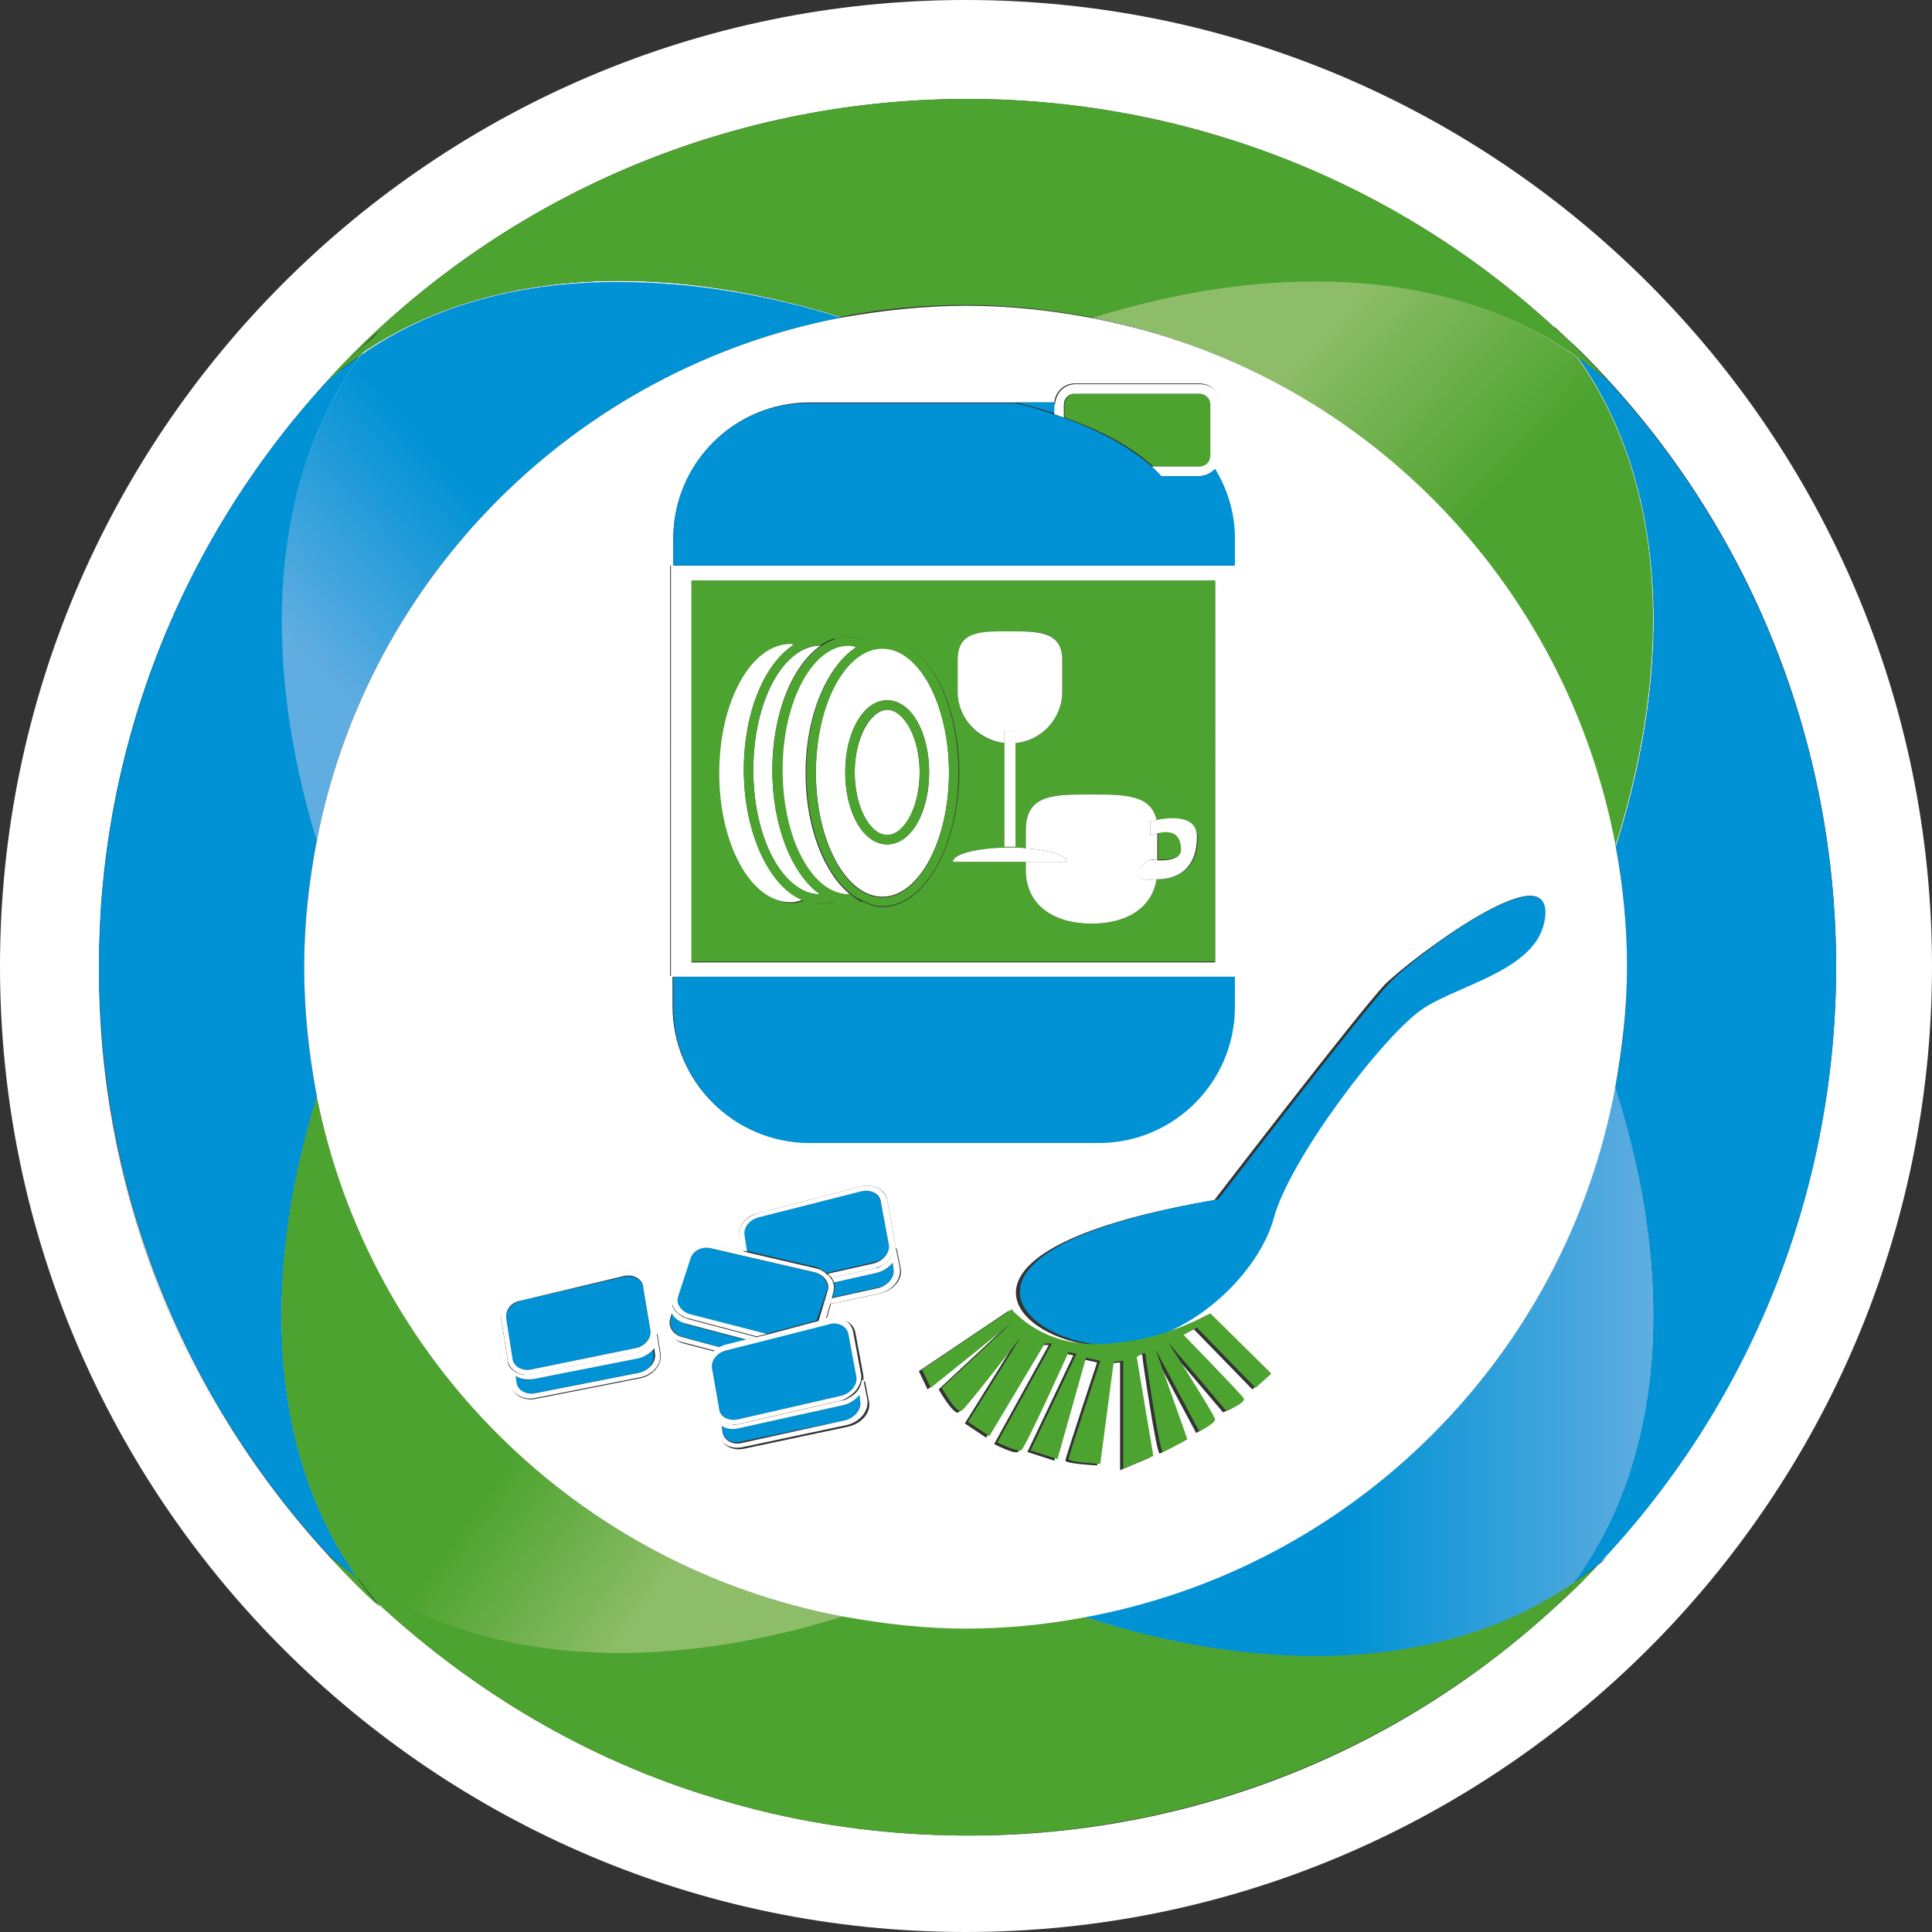 <?xml version="1.0" encoding="utf-8"?>
<!-- Generator: Adobe Illustrator 24.0.1, SVG Export Plug-In . SVG Version: 6.00 Build 0)  -->
<svg version="1.1" id="Layer_1" xmlns="http://www.w3.org/2000/svg" xmlns:xlink="http://www.w3.org/1999/xlink" x="0px" y="0px"
	 width="243.9px" height="243.9px" viewBox="0 0 243.9 243.9" style="enable-background:new 0 0 243.9 243.9;" xml:space="preserve"
	>
<rect x="0" y="0" width="243.9" height="243.9" fill="#333333" stroke="none"/>
<style type="text/css">
	.st0{fill:#FFFFFF;}
	.st1{fill:#0092D4;}
	.st2{clip-path:url(#SVGID_2_);fill:url(#SVGID_3_);}
	.st3{clip-path:url(#SVGID_5_);fill:url(#SVGID_6_);}
	.st4{fill:#4DA32F;}
	.st5{clip-path:url(#SVGID_8_);fill:url(#SVGID_9_);}
	.st6{clip-path:url(#SVGID_11_);fill:url(#SVGID_12_);}
</style>
<g>
	<path class="st0" d="M121.9,243.9c67.2,0,122-54.7,122-121.9c0-67.2-54.7-122-122-122C54.7,0,0,54.7,0,122
		C0,189.2,54.7,243.9,121.9,243.9 M41.4,48C41.4,48,41.4,48,41.4,48c1-1.1,2.1-2.2,3.2-3.4C86.3,2.9,153.3,1.8,196.3,41.4
		c0,0,0,0,0-0.1c1.1,1.1,2.3,2.1,3.4,3.2c42.1,42.1,42.8,110,2,153c0.4-0.3,0.8-0.6,1.2-1c-1.1,1.2-2.1,2.3-3.2,3.4
		c-42.8,42.8-112.3,42.8-155.1,0c-21.5-21.4-32.2-49.6-32.1-77.7C12.4,95.7,22.1,69,41.4,48"/>
	<path class="st1" d="M41.4,48c-19.3,21-29,47.7-28.9,74.4c0-27.1,10.1-54.2,30.1-75.3C42.2,47.3,41.8,47.6,41.4,48"/>
	<path class="st0" d="M106.1,40c-23.1-7.2-45-6-60.6,4.7c-11.4,15.5-12.9,37.8-5.6,61.3C46.4,72.7,72.7,46.4,106.1,40"/>
	<g>
		<defs>
			<path id="SVGID_1_" d="M45.6,44.8c-11.4,15.5-12.9,37.8-5.6,61.3c6.5-33.4,32.8-59.6,66.2-66c-9.6-3-19.1-4.5-27.9-4.5
				C65.9,35.5,54.6,38.5,45.6,44.8"/>
		</defs>
		<clipPath id="SVGID_2_">
			<use xlink:href="#SVGID_1_"  style="overflow:visible;"/>
		</clipPath>
		
			<linearGradient id="SVGID_3_" gradientUnits="userSpaceOnUse" x1="-365.795" y1="831.212" x2="-361.556" y2="831.212" gradientTransform="matrix(-11.335 10.202 10.202 11.335 -12531.717 -5641.778)">
			<stop  offset="0" style="stop-color:#0092D4"/>
			<stop  offset="0.546" style="stop-color:#0092D4"/>
			<stop  offset="1" style="stop-color:#60ADE1"/>
		</linearGradient>
		<polygon class="st2" points="141.2,74.5 65.6,142.6 -2.4,67.1 73.3,-1 		"/>
	</g>
	<path class="st0" d="M204,106.9c7.5-23.6,6.4-46.1-4.8-61.8c-15.6-11.1-37.8-12.3-61.2-5C171.5,46.7,197.8,73.3,204,106.9"/>
	<g>
		<defs>
			<path id="SVGID_4_" d="M138,40.1c33.5,6.6,59.8,33.2,65.9,66.8c7.5-23.6,6.4-46.1-4.8-61.8c-9.1-6.5-20.5-9.6-33.1-9.6
				C157.2,35.5,147.7,37.1,138,40.1"/>
		</defs>
		<clipPath id="SVGID_5_">
			<use xlink:href="#SVGID_4_"  style="overflow:visible;"/>
		</clipPath>
		
			<linearGradient id="SVGID_6_" gradientUnits="userSpaceOnUse" x1="-348.642" y1="840.161" x2="-344.403" y2="840.161" gradientTransform="matrix(-11.524 -10.957 -10.957 11.524 5392.205 -13402.295)">
			<stop  offset="0" style="stop-color:#4DA32F"/>
			<stop  offset="0.546" style="stop-color:#4DA32F"/>
			<stop  offset="1" style="stop-color:#8EBD69"/>
		</linearGradient>
		<polygon class="st3" points="176.6,143.6 102.4,73 172.9,-1.2 247.2,69.4 		"/>
	</g>
	<path class="st4" d="M44.6,44.9c1.1-1.1,2.2-2.2,3.4-3.3c-0.9,1-1.7,2-2.5,3.1C61.1,34,83,32.8,106.1,40c5.1-1,10.4-1.5,15.8-1.5
		c5.5,0,10.9,0.6,16.1,1.6c23.4-7.3,45.6-6,61.2,5c-0.9-1.3-1.8-2.5-2.9-3.7c-43-39.6-110-38.5-151.7,3.2c-1.1,1.1-2.2,2.2-3.2,3.4
		c0.4-0.3,0.8-0.6,1.2-0.9C43.3,46.3,43.9,45.6,44.6,44.9"/>
	<path class="st4" d="M41.4,48C41.4,48,41.4,48,41.4,48c1.1-1.2,2.2-2.3,3.3-3.4C43.5,45.7,42.4,46.9,41.4,48"/>
	<path class="st0" d="M136.8,204.1c23.6,7.7,46.1,6.6,61.9-4.3c11.6-15.8,12.9-38.6,5.2-62.6C197.7,171.2,170.9,198,136.8,204.1"/>
	<g>
		<defs>
			<path id="SVGID_7_" d="M136.8,204.1c23.6,7.7,46.1,6.7,61.9-4.3c11.6-15.8,12.9-38.6,5.2-62.6C197.7,171.2,170.9,198,136.8,204.1
				"/>
		</defs>
		<clipPath id="SVGID_8_">
			<use xlink:href="#SVGID_7_"  style="overflow:visible;"/>
		</clipPath>
		
			<linearGradient id="SVGID_9_" gradientUnits="userSpaceOnUse" x1="-364.316" y1="857.015" x2="-360.076" y2="857.015" gradientTransform="matrix(20.528 0 0 -20.528 7600.584 17767.596)">
			<stop  offset="0" style="stop-color:#0092D4"/>
			<stop  offset="0.546" style="stop-color:#0092D4"/>
			<stop  offset="1" style="stop-color:#60ADE1"/>
		</linearGradient>
		<rect x="136.8" y="137.3" class="st5" width="74.8" height="74.5"/>
	</g>
	<path class="st1" d="M199.2,45.1c11.1,15.7,12.3,38.2,4.8,61.8c0.9,4.9,1.4,9.9,1.4,15.1c0,5.2-0.5,10.3-1.5,15.2
		c7.7,24,6.4,46.8-5.2,62.6c1-0.7,2-1.5,3-2.2c40.8-43,40.1-110.9-2-153c1.1,1.1,2.2,2.3,3.2,3.4C201.7,47,200.5,46,199.2,45.1"/>
	<path class="st4" d="M202.9,48c-1-1.1-2.1-2.3-3.2-3.4c-1.1-1.1-2.2-2.1-3.4-3.2c1,1.2,1.9,2.4,2.9,3.7C200.5,46,201.7,47,202.9,48
		"/>
	<path class="st4" d="M196.3,41.4C196.3,41.4,196.3,41.4,196.3,41.4c1.2,1.1,2.3,2.2,3.4,3.2C198.6,43.5,197.4,42.4,196.3,41.4"/>
	<path class="st0" d="M199.7,200c1.1-1.1,2.2-2.3,3.2-3.4c-0.4,0.4-0.8,0.7-1.2,1c-0.7,0.7-1.4,1.4-2,2.1c-1.1,1.1-2.3,2.2-3.4,3.2
		v0c-21.5,19.8-49,29.4-76.3,28.8c-10.3-0.2-20.5-1.8-30.4-4.9c-15.3-4.7-29.6-13-42-24.5c0.1,0.2,0.3,0.4,0.4,0.5
		c-1.2-1.1-2.3-2.1-3.4-3.2c-1.1-1.1-2.2-2.2-3.3-3.4c0,0,0,0,0.1,0.1c-19.2-20.9-28.9-47.4-28.9-73.9c0,28.1,10.7,56.2,32.1,77.7
		C87.4,242.8,156.9,242.8,199.7,200"/>
	<path class="st0" d="M106.6,204.1c-33.5-6.2-60-32.4-66.6-65.7c-7.2,23.3-5.9,45.3,5.1,60.8C60.8,210.3,83.1,211.5,106.6,204.1"/>
	<g>
		<defs>
			<path id="SVGID_10_" d="M45.1,199.2c15.6,11.1,38,12.3,61.5,4.9c-33.5-6.2-60-32.4-66.6-65.7C32.8,161.6,34.1,183.7,45.1,199.2"
				/>
		</defs>
		<clipPath id="SVGID_11_">
			<use xlink:href="#SVGID_10_"  style="overflow:visible;"/>
		</clipPath>
		
			<linearGradient id="SVGID_12_" gradientUnits="userSpaceOnUse" x1="-376.944" y1="853.476" x2="-372.704" y2="853.476" gradientTransform="matrix(10.768 7.745 7.745 -10.768 -2505.734 12267.434)">
			<stop  offset="0" style="stop-color:#4DA32F"/>
			<stop  offset="0.546" style="stop-color:#4DA32F"/>
			<stop  offset="1" style="stop-color:#8EBD69"/>
		</linearGradient>
		<polygon class="st6" points="58,103.4 141.2,163.3 81.4,246.5 -1.9,186.6 		"/>
	</g>
	<path class="st1" d="M45.1,199.2c-11-15.5-12.3-37.6-5.1-60.8c-1-5.3-1.6-10.7-1.6-16.3c0-5.5,0.6-10.8,1.6-16
		c-7.2-23.5-5.8-45.8,5.6-61.3c-1,0.7-2,1.5-3,2.2c-20,21.1-30.1,48.2-30.1,75.3c0.1,26.6,9.7,53.1,28.9,73.9
		C42.6,197.3,43.9,198.3,45.1,199.2"/>
	<path class="st4" d="M44.6,44.9c-0.7,0.7-1.4,1.4-2,2.1c1-0.8,1.9-1.5,3-2.2c0.8-1.1,1.6-2.1,2.5-3.1
		C46.9,42.8,45.7,43.8,44.6,44.9"/>
	<path class="st4" d="M198.7,199.8c-15.8,10.9-38.3,12-61.9,4.3c-4.9,0.9-9.8,1.4-14.9,1.4c-5.2,0-10.3-0.5-15.3-1.5
		c-23.5,7.4-45.8,6.2-61.5-4.9c0.8,1.1,1.6,2.1,2.5,3.2c12.4,11.5,26.7,19.8,42,24.5c9.9,3.1,20.1,4.7,30.4,4.9
		c27.3,0.5,54.8-9.1,76.3-28.8h0C197.1,201.9,198,200.9,198.7,199.8"/>
	<path class="st4" d="M41.4,196.3c1,1.1,2.1,2.3,3.2,3.4c1.1,1.1,2.2,2.2,3.4,3.2c-0.1-0.2-0.3-0.4-0.4-0.5c-0.9-1-1.7-2.1-2.5-3.2
		C43.9,198.3,42.6,197.3,41.4,196.3"/>
	<path class="st4" d="M41.4,196.3c1.1,1.2,2.1,2.3,3.3,3.4C43.5,198.6,42.5,197.4,41.4,196.3C41.4,196.3,41.4,196.3,41.4,196.3"/>
	<path class="st4" d="M196.3,202.9c1.1-1.1,2.3-2.1,3.4-3.2c0.7-0.7,1.4-1.4,2-2.1c-1,0.8-2,1.5-3,2.2
		C198,200.9,197.1,201.9,196.3,202.9"/>
	<path class="st4" d="M196.3,202.9c1.1-1.1,2.3-2.1,3.4-3.2C198.6,200.8,197.4,201.9,196.3,202.9
		C196.3,202.9,196.3,202.9,196.3,202.9"/>
	<path class="st0" d="M106.3,176.8c0.3-0.1,0.6-0.2,0.8-0.3C106.9,176.6,106.6,176.7,106.3,176.8"/>
	<path class="st0" d="M86.9,166.6c-0.3-0.1-0.5-0.2-0.7-0.3C86.4,166.4,86.6,166.5,86.9,166.6"/>
	<path class="st0" d="M110.4,160.1c0.3-0.1,0.6-0.2,0.8-0.3C111,159.9,110.7,160,110.4,160.1"/>
	<path class="st0" d="M80.3,170.8c0.3-0.1,0.6-0.2,0.9-0.3C80.8,170.6,80.6,170.8,80.3,170.8"/>
	<path class="st0" d="M93.2,179.8c-0.3,0.1-0.6,0.1-0.8,0C92.6,179.9,92.9,179.8,93.2,179.8"/>
	<path class="st0" d="M106.6,204.1c5,0.9,10.1,1.5,15.3,1.5c5.1,0,10.1-0.5,14.9-1.4c34-6.2,60.8-32.9,67.1-66.9
		c0.9-5,1.5-10,1.5-15.2c0-5.2-0.5-10.2-1.4-15.1c-6.2-33.7-32.4-60.3-65.9-66.8c-5.2-1-10.6-1.6-16.1-1.6c-5.4,0-10.7,0.6-15.8,1.5
		c-33.4,6.4-59.7,32.6-66.2,66c-1,5.2-1.6,10.5-1.6,16c0,5.6,0.6,11,1.6,16.3C46.6,171.7,73.1,197.9,106.6,204.1 M93.3,156.2
		c-0.2-1.3,0.8-2.7,2.3-3l13-3.4c1.6-0.4,3.2,0.3,3.4,1.7l1,5.4c0,0.2,0,0.5,0,0.7l0.2,0l0.5,2.5c0.3,1.4-0.9,2.8-2.6,3.2l-6.2,1.3
		l-0.6,2.1l0.3-0.1c1.6-0.4,3.2,0.3,3.4,1.7l1,5.4c0,0.2,0,0.5,0,0.7l0.2,0l0.5,2.5c0.3,1.4-0.9,2.8-2.6,3.2l-13.2,2.8
		c-1.5,0.3-2.9-0.5-3.1-1.8l-0.6-3.7l-0.7-4.3c-0.1-0.9,0.3-1.7,1-2.4l-4.2-1.1c-1.5-0.4-2.4-1.8-2-3l1.6-4.9l0.9-2.8
		c0.4-1.3,1.9-2,3.4-1.7l3.7,0.8L93.3,156.2z M82,162.3l0.9,5.4c0,0.2,0,0.4-0.1,0.7l0.2,0l0.4,2.5c0.2,1.4-1,2.8-2.6,3.1l-13.2,2.6
		c-1.5,0.3-2.9-0.5-3.1-1.9l-0.4-2.9l-0.8-5.1c-0.2-1.3,0.8-2.6,2.3-3l13-3.1C80.2,160.1,81.8,160.9,82,162.3 M195,115.2
		c-0.2,7-10.4,8.8-15.4,12c-4.9,3.2-17,19-18.9,26.5c-1.5,5.9-8.2,13.1-16,15.3c4.5-1.1,7.7-3,7.7-3l7.7,7.6l-2,1.8l-7.4-7.6
		l-1.7,0.9c0,0,7.2,7.4,7.6,8c0.4,0.6-2.2,1.6-2.2,1.6l-7.3-8.6c0,0,5.9,9.2,5.9,9.7c0,0.5-2,1.5-2,1.5l-5.5-10.3l4,11.3
		c0,0-2.8,1.5-3.1,1.6c-0.4,0.1-2.2-12-2.2-12.4c0-0.4-1.1,0.4-1.1,0.4l2.1,12.5l-3.8,1.6V172l-1.2,0.1l-1.7,12.9c0,0-3.9-0.2-4-0.6
		c0-0.4,4-12.4,4-12.4l-1.8-0.4l-3.6,12.8l-3.4-1.1l5.8-12.2l-1-0.2c0,0-5.5,12.2-6,12.4c-0.5,0.3-3-1-3-1l6.9-12.5h-0.9l-7,11.7
		l-2.7-1.8l6.6-10.6c0,0-6.8,8.8-7.4,9.2c-0.6,0.4-2.5-2.9-2.5-2.9l8.8-8.2l-10.2,8.2l-1.1-2.3l11.3-7.6c4,4.2,9.2,4.9,13.7,4.3
		c-1.1,0.1-2.2,0.1-3.3,0c-10.3-1.3-19.9-12.2,15.6-18.3c0,0,18.2-23.7,21.6-27.3C178.8,120.5,195.3,108.2,195,115.2 M102.2,50.8h26
		h4.9c0.1-1.3,1.2-2.4,2.6-2.4h15.7c1.5,0,2.6,1.2,2.6,2.6v6.4c0,0.7-0.3,1.3-0.7,1.7c1.5,2.6,2.5,5.6,2.5,8.8v3.4v51.9v3.8
		c0,9.5-7.7,17.2-17.2,17.2h-36.5c-9.5,0-17.2-7.7-17.2-17.2v-3.8h-0.3V71.4H85V68C85,58.5,92.7,50.8,102.2,50.8"/>
	<path class="st1" d="M85,127.1c0,9.5,7.7,17.2,17.2,17.2h36.5c9.5,0,17.2-7.7,17.2-17.2v-3.8H85V127.1z"/>
	<path class="st1" d="M133.1,51.1c0-0.1,0-0.2,0.1-0.3h-4.9c0,0,2.1,0.5,4.9,1.4V51.1z"/>
	<path class="st0" d="M84.7,71.4v51.9H85h70.9V71.4H85H84.7z M87.3,73.3h66.1v48.2H87.3V73.3z"/>
	<path class="st4" d="M149.2,107.2c0-2.5-1.9-2.4-3-2.1v3.4C147.3,108.6,149.2,108.4,149.2,107.2"/>
	<path class="st4" d="M153.4,73.3H87.3v48.1h66.1V73.3z M120.9,83.3c0-3.6,3-3.6,6.6-3.6c3.6,0,6.6-0.1,6.6,3.6v4
		c0,3.4-2.6,6.2-5.9,6.5v13.1h-1.4V93.8c-3.3-0.3-5.9-3.1-5.9-6.5V83.3z M111.4,114.5c-0.9,0-1.7-0.3-2.5-0.7
		c-0.6,0.2-1.1,0.3-1.7,0.3c-0.6,0-1.2-0.1-1.8-0.3c-0.6,0.2-1.2,0.3-1.8,0.3c-0.7,0-1.4-0.2-2.1-0.4c-0.5,0.2-1,0.3-1.5,0.3
		c-5,0-9-7.3-9-16.3c0-9,4-16.3,9-16.3c0.1,0,0.2,0.1,0.4,0.1c1-0.7,2.1-1.1,3.3-1.1c0.6,0,1.2,0.1,1.8,0.3c0.6-0.2,1.2-0.3,1.8-0.3
		c0.9,0,1.7,0.3,2.5,0.6c0.6-0.2,1.1-0.3,1.7-0.3c5.3,0,9.6,7.6,9.6,16.9C121,106.9,116.7,114.5,111.4,114.5 M146,111
		c-0.6,3.8-4,5.6-8.2,5.6c-4.6,0-8.3-2.2-8.3-6.8v-1h-9.2c0-1,3.2-1.8,7.2-1.8c0.7,0,1.4,0,2,0.1v-2.3c0-4.6,3.7-4.5,8.3-4.5
		c4.1,0,7.5,0,8.2,3.2c1.6-0.3,5.2-0.6,5.2,2.3C151.2,109.2,149.3,111,146,111"/>
	<path class="st0" d="M145.2,108.5c0,0,0.4,0,0.9,0.1v-3.4c-0.5,0.1-0.9,0.3-0.9,0.3v-1.8c0,0,0.3-0.1,0.8-0.2
		c-0.7-3.2-4.1-3.2-8.2-3.2c-4.6,0-8.3-0.1-8.3,4.5v2.3c3,0.2,5.2,0.9,5.2,1.7h-5.2v1c0,4.6,3.7,6.8,8.3,6.8c4.2,0,7.6-1.8,8.2-5.6
		c-0.3,0-0.5,0.1-0.8,0.1C141.5,110.8,145.2,108.5,145.2,108.5"/>
	<path class="st0" d="M146,103.5c-0.5,0.1-0.8,0.2-0.8,0.2v1.8c0,0,0.4-0.2,0.9-0.3c1.2-0.3,3-0.4,3,2.1c0,1.2-1.9,1.4-3,1.3
		c-0.5,0-0.9-0.1-0.9-0.1s-3.8,2.3,0,2.6c0.3,0,0.5-0.1,0.8-0.1c3.2,0,5.1-1.8,5.1-5.3C151.2,102.8,147.6,103.2,146,103.5"/>
	<path class="st0" d="M93.9,97.2c0-7.3,2.6-13.4,6.3-15.8c-0.1,0-0.2-0.1-0.4-0.1c-5,0-9,7.3-9,16.3c0,9,4,16.3,9,16.3
		c0.5,0,1-0.1,1.5-0.3C97.2,112,93.9,105.2,93.9,97.2"/>
	<path class="st0" d="M95.1,97.2c0,8.7,3.8,15.7,8.4,15.7c0,0,0,0,0.1,0c-3.6-2.5-6.1-8.6-6.1-15.7c0-7.1,2.5-13.2,6.1-15.7
		c0,0,0,0,0,0C98.9,81.5,95.1,88.5,95.1,97.2"/>
	<path class="st4" d="M103.6,112.9C103.6,112.9,103.6,112.9,103.6,112.9c-4.7,0-8.5-7-8.5-15.7c0-8.7,3.8-15.7,8.4-15.7c0,0,0,0,0,0
		c0.6-0.4,1.1-0.7,1.8-0.9c-0.6-0.2-1.2-0.3-1.8-0.3c-1.2,0-2.3,0.4-3.3,1.1c-3.7,2.4-6.3,8.5-6.3,15.8c0,8,3.2,14.8,7.5,16.5
		c0.7,0.3,1.4,0.4,2.1,0.4c0.6,0,1.2-0.1,1.8-0.3C104.7,113.6,104.2,113.3,103.6,112.9"/>
	<path class="st0" d="M98.7,97.2c0,8.7,3.8,15.7,8.4,15.7c0.1,0,0.1,0,0.2,0c-3.3-2.7-5.6-8.5-5.6-15.3c0-7.3,2.7-13.5,6.4-15.9
		c-0.3-0.1-0.6-0.2-1-0.2C102.5,81.5,98.7,88.5,98.7,97.2"/>
	<path class="st4" d="M107.4,112.9c-0.1,0-0.1,0-0.2,0c-4.7,0-8.4-7.1-8.4-15.7c0-8.7,3.8-15.7,8.4-15.7c0.3,0,0.7,0.1,1,0.2
		c0.5-0.3,1-0.6,1.5-0.7c-0.8-0.4-1.6-0.6-2.5-0.6c-0.6,0-1.2,0.1-1.8,0.3c-0.6,0.2-1.2,0.5-1.8,0.9c-3.6,2.5-6.1,8.6-6.1,15.7
		c0,7.1,2.5,13.2,6.1,15.7c0.6,0.4,1.1,0.7,1.7,0.9c0.6,0.2,1.2,0.3,1.8,0.3c0.6,0,1.2-0.1,1.7-0.3
		C108.3,113.6,107.8,113.3,107.4,112.9"/>
	<path class="st0" d="M111.4,81.8c-4.7,0-8.4,7.1-8.4,15.7c0,8.7,3.8,15.7,8.4,15.7c4.6,0,8.4-7.1,8.4-15.7
		C119.8,88.9,116,81.8,111.4,81.8 M106.7,97.5c0-5.1,2.3-9.1,5.3-9.1c3,0,5.3,4,5.3,9.1c0,5.1-2.3,9.1-5.3,9.1
		C109,106.6,106.7,102.6,106.7,97.5"/>
	<path class="st4" d="M111.4,80.6c-0.6,0-1.2,0.1-1.7,0.3c-0.5,0.2-1,0.4-1.5,0.7c-3.7,2.4-6.4,8.5-6.4,15.9
		c0,6.8,2.3,12.7,5.6,15.3c0.5,0.4,1,0.7,1.5,0.9c0.8,0.4,1.6,0.7,2.5,0.7c5.3,0,9.6-7.6,9.6-16.9C121,88.2,116.7,80.6,111.4,80.6
		 M111.4,113.3c-4.7,0-8.4-7.1-8.4-15.7c0-8.7,3.8-15.7,8.4-15.7c4.6,0,8.4,7.1,8.4,15.7C119.8,106.2,116,113.3,111.4,113.3"/>
	<path class="st0" d="M126.8,93.8v-1.5h1.4v1.5c3.3-0.3,5.9-3.1,5.9-6.5v-4c0-3.6-3-3.6-6.6-3.6c-3.6,0-6.6-0.1-6.6,3.6v4
		C120.9,90.7,123.5,93.4,126.8,93.8"/>
	<polygon class="st0" points="126.8,92.3 126.8,93.8 126.8,106.9 128.2,106.9 128.2,93.8 128.2,92.3 	"/>
	<path class="st0" d="M129.5,107.1c-0.6-0.1-1.3-0.1-2-0.1c-4,0-7.2,0.8-7.2,1.8h9.2h5.2C134.7,108,132.5,107.3,129.5,107.1"/>
	<path class="st0" d="M107.9,97.5c0,4.3,1.9,7.9,4.1,7.9c2.2,0,4.1-3.6,4.1-7.9c0-4.3-1.9-7.9-4.1-7.9
		C109.8,89.7,107.9,93.3,107.9,97.5"/>
	<path class="st4" d="M112,106.6c3,0,5.3-4,5.3-9.1c0-5.1-2.3-9.1-5.3-9.1c-3,0-5.3,4-5.3,9.1C106.7,102.6,109,106.6,112,106.6
		 M116.1,97.5c0,4.3-1.9,7.9-4.1,7.9c-2.2,0-4.1-3.6-4.1-7.9c0-4.3,1.9-7.9,4.1-7.9C114.2,89.7,116.1,93.3,116.1,97.5"/>
	<path class="st4" d="M152.9,57.5v-6.4c0-0.8-0.6-1.4-1.4-1.4h-15.7c-0.8,0-1.4,0.7-1.4,1.4v1.6c3.7,1.3,8.2,3.4,11.2,6.2h6
		C152.2,58.9,152.9,58.3,152.9,57.5"/>
	<path class="st0" d="M133.1,52.3c0.4,0.1,0.8,0.3,1.2,0.4v-1.6c0-0.8,0.6-1.4,1.4-1.4h15.7c0.8,0,1.4,0.6,1.4,1.4v6.4
		c0,0.8-0.6,1.4-1.4,1.4h-6c0.4,0.4,0.8,0.8,1.2,1.2h4.8c0.8,0,1.5-0.4,2-0.9c0.4-0.5,0.7-1.1,0.7-1.7v-6.4c0-1.5-1.2-2.6-2.6-2.6
		h-15.7c-1.4,0-2.4,1-2.6,2.4c0,0.1-0.1,0.2-0.1,0.3V52.3z"/>
	<path class="st1" d="M153.4,59.2c-0.5,0.5-1.2,0.9-2,0.9h-4.8c-0.4-0.4-0.7-0.8-1.2-1.2c-3.1-2.8-7.6-4.9-11.2-6.2
		c-0.4-0.1-0.8-0.3-1.2-0.4c-2.8-1-4.9-1.4-4.9-1.4h-26C92.7,50.8,85,58.5,85,68v3.4h70.9V68C155.9,64.8,155,61.8,153.4,59.2"/>
	<path class="st1" d="M175.4,124.1c-3.4,3.6-21.6,27.3-21.6,27.3c-35.5,6.1-25.9,17-15.6,18.3c1.1,0.1,2.2,0.1,3.3,0
		c1.2-0.1,2.3-0.4,3.3-0.6c7.8-2.2,14.4-9.4,16-15.3c2-7.5,14-23.3,18.9-26.5c4.9-3.2,15.1-5,15.4-12
		C195.3,108.2,178.8,120.5,175.4,124.1"/>
	<path class="st4" d="M127.7,165.3l-11.3,7.6l1.1,2.3l10.2-8.2l-8.8,8.2c0,0,1.8,3.3,2.5,2.9c0.6-0.4,7.4-9.2,7.4-9.2l-6.6,10.6
		l2.7,1.8l7-11.7h0.9l-6.9,12.5c0,0,2.5,1.2,3,1c0.5-0.2,6-12.4,6-12.4l1,0.2l-5.8,12.2l3.4,1.1l3.6-12.8l1.8,0.4c0,0-4,12-4,12.4
		c0,0.4,4,0.6,4,0.6l1.7-12.9l1.2-0.1v13.6l3.8-1.6l-2.1-12.5c0,0,1.1-0.7,1.1-0.4c0,0.4,1.8,12.5,2.2,12.4c0.4-0.1,3.1-1.6,3.1-1.6
		l-4-11.3l5.5,10.3c0,0,2-1,2-1.5c0-0.5-5.9-9.7-5.9-9.7l7.3,8.6c0,0,2.6-1,2.2-1.6c-0.4-0.6-7.6-8-7.6-8l1.7-0.9l7.4,7.6l2-1.8
		l-7.7-7.6c0,0-3.3,1.9-7.7,3c-1.1,0.3-2.2,0.5-3.3,0.6C136.9,170.2,131.7,169.5,127.7,165.3"/>
	<path class="st1" d="M112.8,160.2l-0.1-0.8c-0.5,0.6-1.2,1.1-2.1,1.3l-5.3,1.2c0.1,0.4,0.1,0.7,0,1.1l-0.2,0.8l5.9-1.3
		C112.1,162.3,113,161.2,112.8,160.2"/>
	<path class="st0" d="M111.3,159.8c-0.3,0.2-0.5,0.3-0.8,0.3l-5.5,1.2c0.1,0.2,0.2,0.4,0.3,0.6l5.3-1.2c0.9-0.2,1.6-0.7,2.1-1.3
		l0.1,0.8c0.2,1-0.7,2.1-1.9,2.4l-5.9,1.3l-0.2,0.7l6.2-1.3c1.7-0.4,2.8-1.8,2.6-3.2l-0.5-2.5l-0.2,0
		C112.8,158.5,112.2,159.3,111.3,159.8"/>
	<path class="st1" d="M112.2,157.1l-1-5.4c-0.2-1-1.3-1.6-2.6-1.3l-13,3.3c-1.1,0.3-1.9,1.3-1.7,2.3l0.3,1.9l8.6,2
		c0.6,0.1,1.1,0.5,1.5,0.8l5.8-1.3C111.5,159.2,112.4,158.1,112.2,157.1"/>
	<path class="st0" d="M94.3,158L94,156c-0.2-1,0.6-2,1.7-2.3l13-3.3c1.2-0.3,2.4,0.3,2.5,1.3l1,5.4c0.2,1-0.7,2.1-1.9,2.4l-5.8,1.3
		c0.2,0.2,0.3,0.3,0.5,0.5l5.5-1.2c0.3-0.1,0.6-0.2,0.8-0.3c0.9-0.5,1.5-1.3,1.7-2.2c0-0.2,0.1-0.4,0-0.7l-1-5.4
		c-0.3-1.4-1.8-2.1-3.4-1.7l-13,3.4c-1.5,0.4-2.5,1.7-2.3,3l0.3,1.6L94.3,158z"/>
	<path class="st1" d="M80.4,171.5l-13.2,2.6c-0.8,0.2-1.6,0-2.2-0.4l0.1,0.8c0.1,1,1.2,1.6,2.3,1.4l13.2-2.6
		c1.2-0.2,2.1-1.3,1.9-2.3l-0.1-0.8C82,170.8,81.3,171.3,80.4,171.5"/>
	<path class="st0" d="M81.1,170.5c-0.2,0.1-0.5,0.3-0.8,0.3l-13.2,2.7c-1.5,0.3-2.9-0.5-3.1-1.8l0.4,2.9c0.2,1.3,1.6,2.2,3.1,1.9
		l13.2-2.6c1.7-0.3,2.9-1.7,2.6-3.1l-0.4-2.5l-0.2,0C82.7,169.3,82.1,170,81.1,170.5 M80.7,173.3l-13.2,2.6
		c-1.1,0.2-2.2-0.4-2.3-1.4l-0.1-0.8c0.6,0.4,1.3,0.5,2.2,0.4l13.2-2.6c0.9-0.2,1.6-0.7,2.1-1.3l0.1,0.8
		C82.8,172,81.9,173,80.7,173.3"/>
	<path class="st1" d="M65.7,164.2c-1.1,0.3-1.9,1.3-1.8,2.2l0.8,5.1c0.1,1,1.2,1.6,2.3,1.4l13.2-2.7c1.2-0.3,2.1-1.3,1.9-2.3
		l-0.9-5.4c-0.2-1-1.3-1.6-2.5-1.3L65.7,164.2z"/>
	<path class="st0" d="M65.6,163.6c-1.5,0.4-2.5,1.7-2.3,3l0.8,5.1c0.2,1.3,1.6,2.1,3.1,1.8l13.2-2.7c0.3-0.1,0.6-0.2,0.8-0.3
		c0.9-0.5,1.6-1.2,1.7-2.1c0-0.2,0.1-0.4,0.1-0.7l-0.9-5.4c-0.2-1.4-1.8-2.2-3.4-1.8L65.6,163.6z M81.2,162.5l0.9,5.4
		c0.2,1-0.7,2.1-1.9,2.3L67,172.9c-1.1,0.2-2.2-0.4-2.3-1.4l-0.8-5.1c-0.1-1,0.6-2,1.8-2.2l13-3.1C79.9,160.8,81.1,161.4,81.2,162.5
		"/>
	<path class="st1" d="M84.9,165.8l-0.2,0.7c-0.3,0.9,0.4,2,1.5,2.3l4.8,1.3c0.2-0.1,0.3-0.2,0.5-0.2l2.8-0.7l-7.6-2
		C85.9,166.9,85.3,166.5,84.9,165.8"/>
	<path class="st0" d="M90.9,170.1l-4.8-1.3c-1.1-0.3-1.8-1.3-1.5-2.3l0.2-0.7c0.3,0.6,1,1.1,1.8,1.3l7.6,2l1.3-0.3l-8.7-2.3
		c-0.3-0.1-0.5-0.2-0.7-0.3c-1-0.6-1.6-1.6-1.2-2.6l0.7-2.1l-1.6,4.9c-0.4,1.3,0.5,2.6,2,3l4.2,1.1
		C90.4,170.4,90.6,170.2,90.9,170.1"/>
	<path class="st1" d="M104.4,162.9c0.3-1-0.5-2-1.7-2.3l-13-3c-1.1-0.3-2.3,0.3-2.6,1.2l-1.6,4.9c-0.3,0.9,0.4,1.9,1.5,2.2l9.7,2.5
		l6.4-1.7L104.4,162.9z"/>
	<path class="st0" d="M86.5,158.6l-0.9,2.8l-0.7,2.1c-0.3,1,0.2,2.1,1.2,2.6c0.2,0.1,0.5,0.3,0.7,0.3l8.7,2.3l1.3-0.3l-9.7-2.5
		c-1.1-0.3-1.8-1.3-1.5-2.2l1.6-4.9c0.3-0.9,1.4-1.5,2.6-1.2l13,3c1.2,0.3,2,1.3,1.7,2.3l-1.2,4l0.9-0.2l0.6-2.1l0.2-0.7l0.2-0.8
		c0.1-0.4,0.1-0.8,0-1.1c-0.1-0.2-0.1-0.4-0.3-0.6c-0.1-0.2-0.3-0.4-0.5-0.5c-0.4-0.4-0.9-0.7-1.5-0.8l-8.6-2l-0.7-0.2l-3.7-0.8
		C88.4,156.6,86.9,157.4,86.5,158.6"/>
	<path class="st1" d="M106.7,179.3c1.2-0.3,2.1-1.3,1.9-2.4l-0.1-0.8c-0.5,0.6-1.2,1.1-2.1,1.3l-13.1,2.9c-0.8,0.2-1.6,0-2.2-0.3
		l0.1,0.7c0.2,1,1.2,1.6,2.3,1.3L106.7,179.3z"/>
	<path class="st0" d="M107.1,176.5c-0.3,0.2-0.5,0.3-0.8,0.3l-13.1,3c-0.3,0.1-0.6,0.1-0.8,0c-1.2-0.1-2.1-0.7-2.3-1.8l-0.1-0.8
		l0.6,3.7c0.2,1.3,1.6,2.1,3.1,1.8l13.2-2.8c1.7-0.4,2.8-1.8,2.6-3.2l-0.5-2.5l-0.2,0C108.7,175.2,108.1,176,107.1,176.5
		 M91.2,180.8l-0.1-0.8c0.6,0.4,1.4,0.5,2.2,0.3l13.1-2.9c0.9-0.2,1.6-0.7,2.1-1.3l0.1,0.8c0.2,1-0.7,2.1-1.9,2.4l-13.2,2.9
		C92.4,182.4,91.4,181.8,91.2,180.8"/>
	<path class="st1" d="M91.6,170.5c-1.1,0.3-1.9,1.3-1.7,2.3l0.9,5.1c0.2,1,1.2,1.6,2.3,1.3l13.1-3c1.2-0.3,2.1-1.3,1.9-2.4l-1-5.4
		c-0.2-1-1.3-1.6-2.6-1.3L91.6,170.5z"/>
	<path class="st0" d="M103.2,166.8l-6.4,1.7l-1.3,0.3l-1.3,0.3l-2.8,0.7c-0.2,0.1-0.4,0.2-0.5,0.2c-0.3,0.1-0.5,0.3-0.7,0.5
		c-0.7,0.6-1.2,1.5-1,2.4l0.7,4.3L90,178c0.2,1.1,1.1,1.7,2.3,1.8c0.3,0,0.5,0,0.8,0l13.1-3c0.3-0.1,0.6-0.2,0.8-0.4
		c0.9-0.5,1.5-1.3,1.7-2.2c0-0.2,0.1-0.5,0-0.7l-1-5.4c-0.3-1.4-1.8-2.1-3.4-1.7l-0.3,0.1L103.2,166.8z M107.1,168.4l1,5.4
		c0.2,1-0.7,2.1-1.9,2.4l-13.1,3c-1.1,0.2-2.2-0.3-2.3-1.3l-0.9-5.1c-0.2-1,0.6-2,1.7-2.3l13-3.3
		C105.7,166.8,106.9,167.4,107.1,168.4"/>
</g>
</svg>
